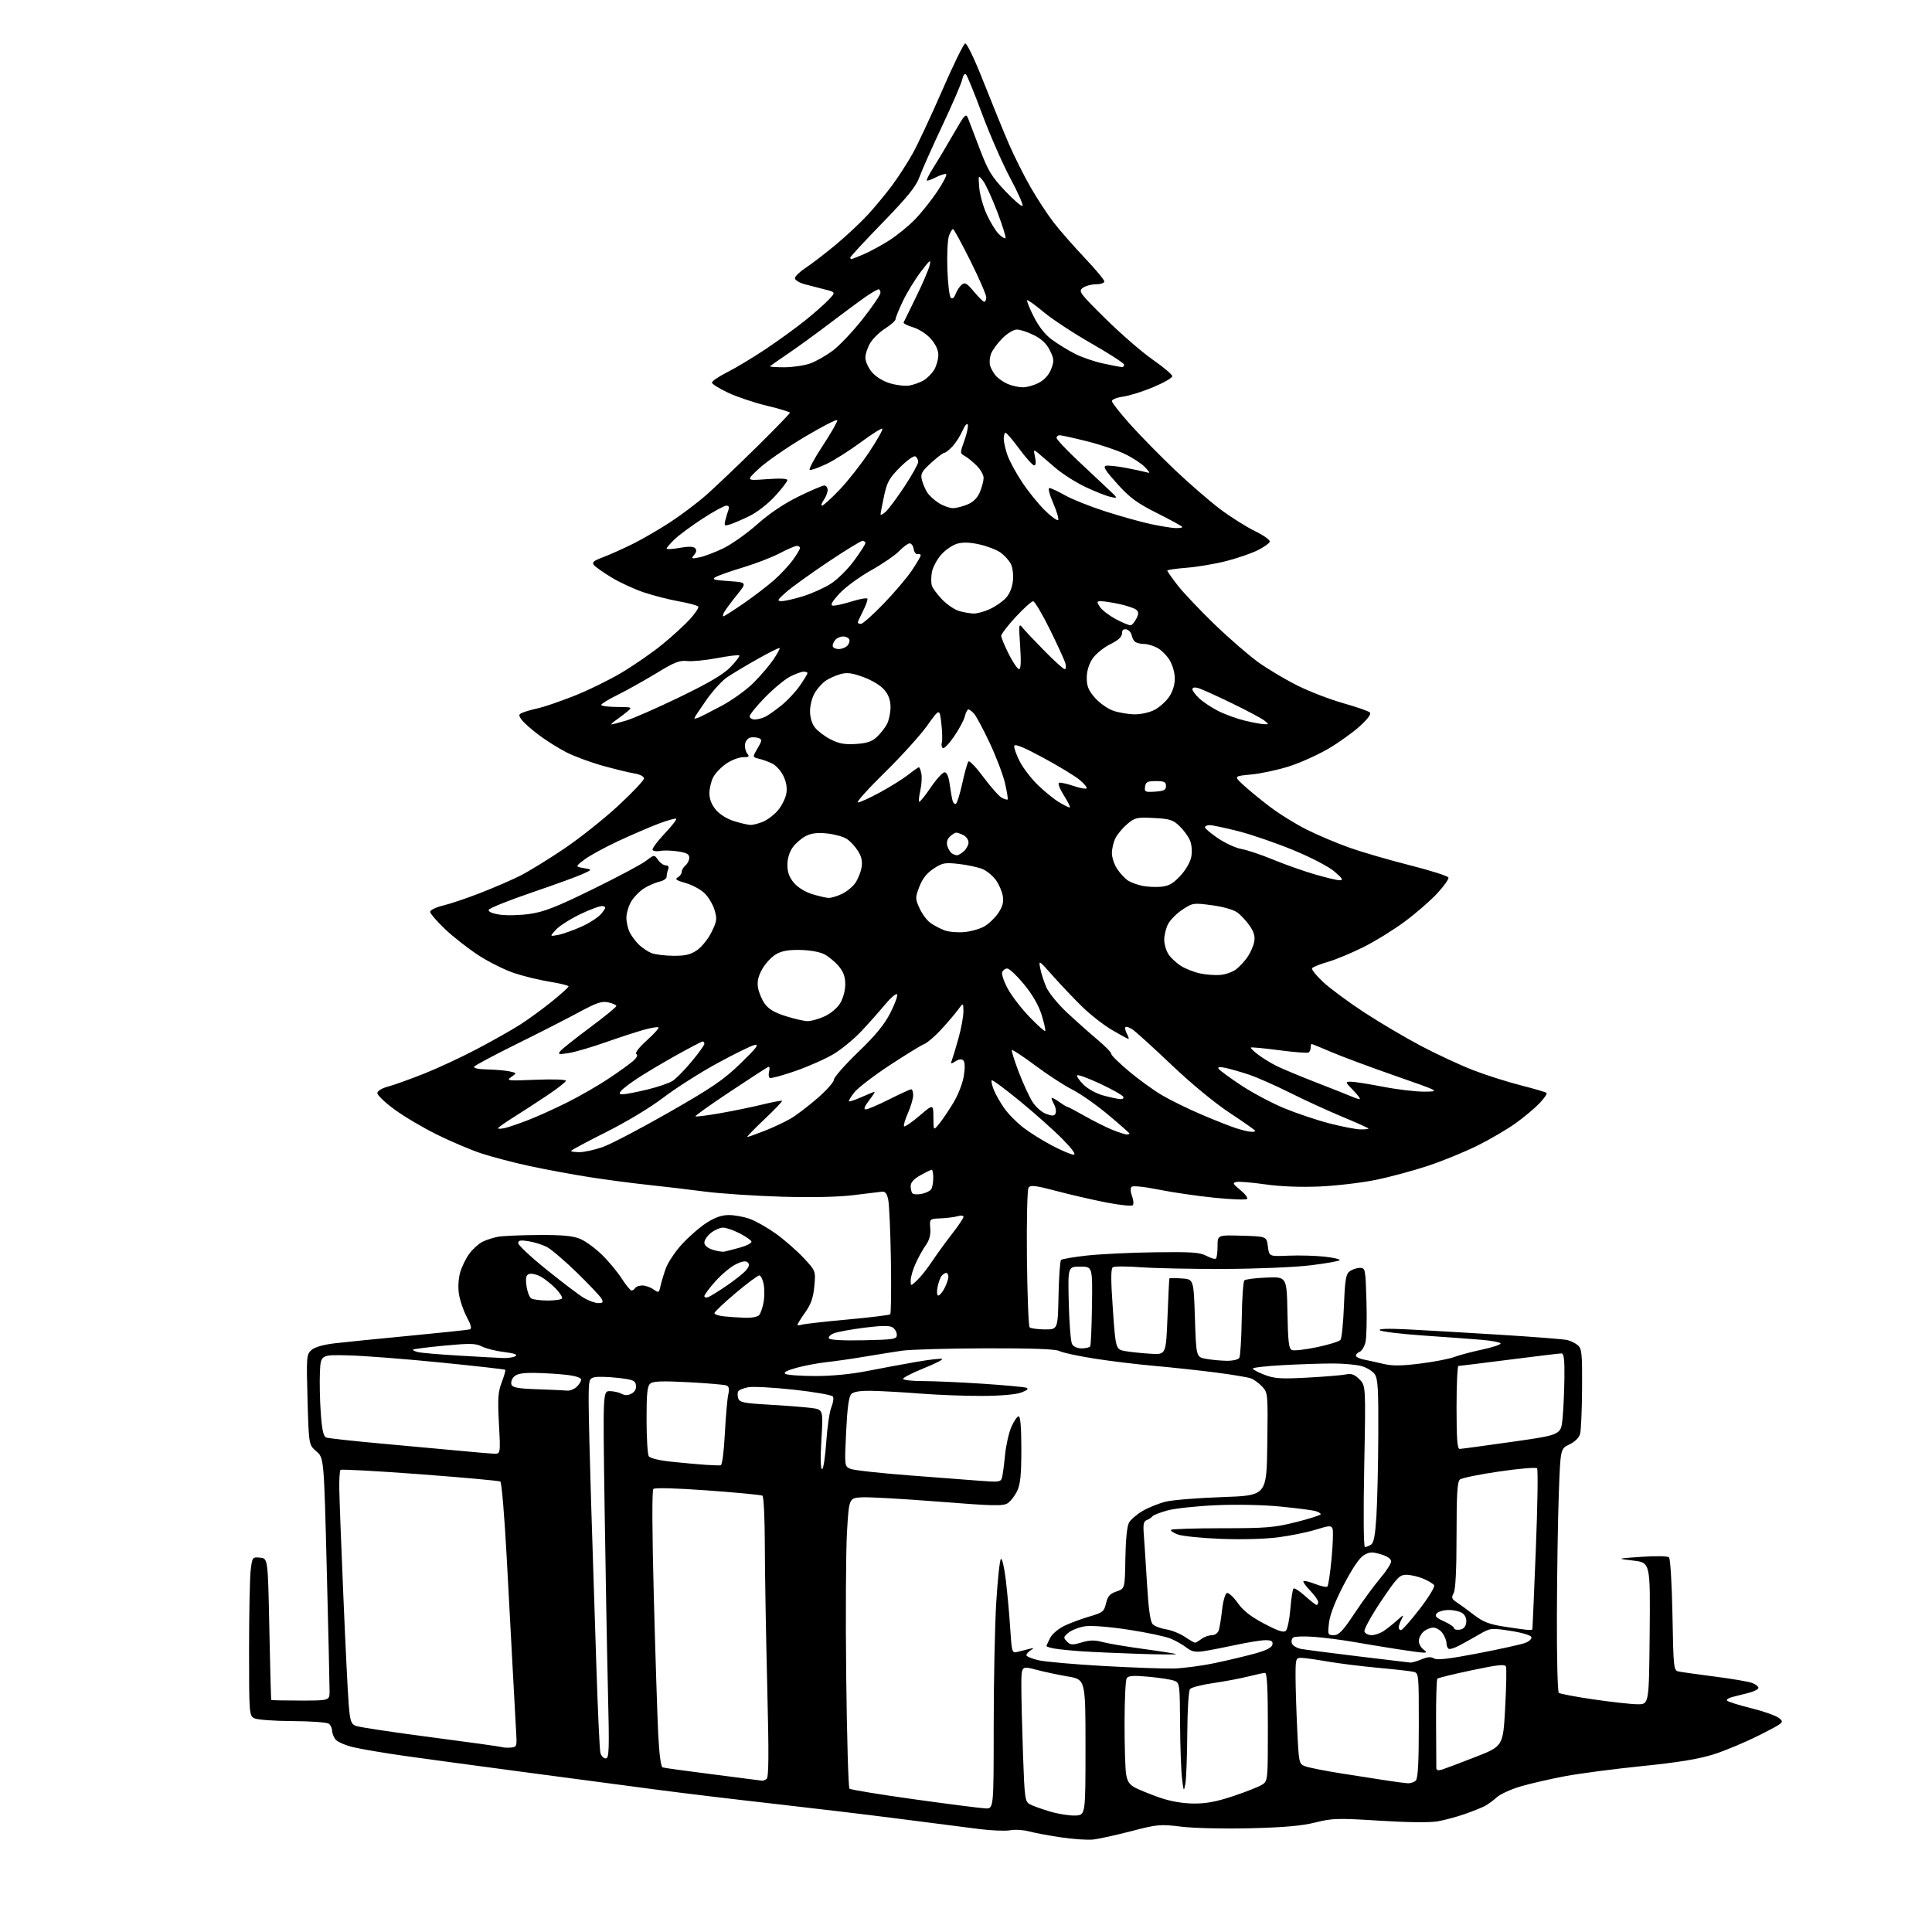 <?xml version="1.0" encoding="UTF-8" standalone="no"?>
<svg 
  version="1.1" 
  xmlns="http://www.w3.org/2000/svg" 
  xmlns:xlink="http://www.w3.org/1999/xlink" 
  xmlns:svg="http://www.w3.org/2000/svg"
  xmlns:rdf="http://www.w3.org/1999/02/22-rdf-syntax-ns#"
  xmlns:cc="http://creativecommons.org/ns#"
  xmlns:dc="http://purl.org/dc/elements/1.1/"
  viewBox="0 0 768 768"
  width="768"
  height="768"
>
<style>svg {background-color: white; }</style>"
<path stroke="none" fill="black" fill-rule="evenodd" d="M434.50,731.25C432.30,731.48 426.57,731.09 421.77,730.38C416.97,729.67 411.22,728.60 409.01,728.00C406.79,727.40 403.43,727.20 401.56,727.56C399.68,727.91 394.17,727.69 389.32,727.08C384.47,726.47 370.15,724.63 357.50,723.00C344.85,721.37 322.35,718.68 307.50,717.01C292.65,715.35 271.95,712.86 261.50,711.48C251.05,710.10 227.32,706.96 208.77,704.49C190.22,702.03 168.62,699.10 160.77,697.99C152.92,696.88 143.82,695.34 140.55,694.57C137.27,693.80 134.01,692.37 133.30,691.39C132.58,690.42 132.00,688.86 132.00,687.93C132.00,687.00 131.44,685.79 130.75,685.23C130.06,684.67 123.62,684.19 116.28,684.16C108.81,684.12 102.17,683.63 101.03,683.01C99.07,681.97 99.00,681.02 99.01,655.71C99.01,641.30 99.30,627.11 99.65,624.20C100.28,618.98 100.34,618.90 103.40,619.20C106.50,619.50 106.50,619.50 107.07,647.50C107.38,662.90 107.72,675.61 107.82,675.75C107.92,675.89 113.17,676.00 119.50,676.00C131.00,676.00 131.00,676.00 131.01,672.25C131.02,670.19 130.52,648.48 129.90,624.00C128.77,579.50 128.77,579.50 125.76,576.93C122.76,574.35 122.76,574.35 122.25,556.43C121.77,539.29 121.84,538.42 123.79,536.67C125.11,535.49 128.45,534.53 133.17,533.97C137.20,533.50 150.62,532.15 163.00,530.97C175.38,529.79 186.06,528.66 186.74,528.45C187.62,528.18 187.28,526.75 185.54,523.49C184.20,520.97 182.80,516.86 182.43,514.35C182.02,511.62 182.23,508.14 182.97,505.65C183.64,503.37 185.30,500.04 186.65,498.25C188.00,496.46 190.32,494.38 191.80,493.63C193.29,492.88 196.09,491.98 198.02,491.63C199.96,491.28 207.22,490.97 214.15,490.93C223.58,490.88 227.72,491.27 230.63,492.48C232.76,493.37 236.66,496.21 239.30,498.80C241.94,501.38 245.47,505.64 247.15,508.25C248.83,510.86 250.59,513.00 251.05,513.00C251.51,513.00 252.16,512.55 252.50,512.00C252.84,511.45 254.12,511.00 255.34,511.00C256.56,511.00 258.54,511.69 259.75,512.54C261.83,514.00 261.97,513.94 262.54,511.29C262.87,509.75 263.82,506.58 264.66,504.23C265.49,501.89 268.39,497.54 271.10,494.58C273.81,491.62 278.20,487.80 280.85,486.10C284.21,483.94 286.90,483.00 289.71,483.00C291.93,483.00 295.66,483.67 297.99,484.50C300.33,485.32 305.00,487.97 308.37,490.37C311.74,492.78 316.70,497.10 319.38,499.97C324.26,505.19 324.26,505.19 323.71,511.26C323.29,515.85 322.41,518.38 320.08,521.69C318.39,524.09 317.00,526.30 317.00,526.60C317.00,526.89 317.79,526.89 318.75,526.58C319.71,526.28 327.88,525.36 336.90,524.53C345.92,523.71 353.56,522.77 353.89,522.45C354.21,522.12 354.33,512.52 354.15,501.10C353.96,489.68 353.49,478.80 353.09,476.92C352.55,474.33 351.90,473.55 350.44,473.73C349.37,473.85 344.25,474.47 339.06,475.11C333.15,475.83 322.48,476.06 310.56,475.70C300.08,475.39 286.32,474.47 280.00,473.65C273.68,472.83 263.55,471.63 257.50,470.99C251.45,470.36 240.94,468.96 234.14,467.90C227.34,466.83 216.62,464.84 210.32,463.48C204.03,462.12 195.42,459.85 191.19,458.45C186.96,457.04 179.00,453.65 173.50,450.92C168.00,448.19 160.46,443.72 156.75,440.98C153.04,438.25 150.00,435.35 150.00,434.54C150.00,433.67 151.70,432.62 154.24,431.94C156.57,431.31 162.98,429.01 168.49,426.83C173.99,424.65 183.53,420.21 189.67,416.97C195.81,413.73 203.46,409.41 206.67,407.36C209.88,405.32 215.54,401.20 219.25,398.21C222.96,395.22 226.00,392.48 226.00,392.11C226.00,391.75 222.73,390.93 218.73,390.29C214.73,389.66 208.35,388.12 204.56,386.87C200.76,385.62 194.28,382.40 190.16,379.71C186.04,377.02 180.04,372.32 176.83,369.26C173.62,366.20 171.00,363.13 171.00,362.45C171.00,361.76 173.32,360.64 176.16,359.96C179.00,359.28 185.70,357.02 191.05,354.93C196.40,352.85 203.53,349.75 206.91,348.05C210.28,346.34 218.09,341.54 224.27,337.36C230.45,333.19 240.11,325.51 245.75,320.29C251.39,315.07 256.00,310.19 256.00,309.45C256.00,308.66 254.44,307.83 252.25,307.48C250.19,307.14 244.56,305.77 239.74,304.44C234.93,303.11 228.40,300.70 225.24,299.10C222.08,297.49 217.08,294.35 214.12,292.12C211.16,289.90 208.10,287.16 207.31,286.04C206.01,284.18 206.09,283.92 208.19,283.12C209.46,282.65 212.07,281.93 214.00,281.52C215.93,281.12 222.02,279.04 227.54,276.90C233.07,274.76 241.73,270.56 246.79,267.57C251.86,264.58 259.27,259.45 263.28,256.18C267.28,252.91 272.24,248.36 274.31,246.08C276.38,243.79 277.85,241.56 277.58,241.13C277.31,240.69 273.83,239.75 269.85,239.04C265.87,238.33 259.53,236.70 255.76,235.42C251.99,234.14 246.28,231.49 243.08,229.55C239.87,227.60 236.74,225.39 236.12,224.64C235.21,223.55 235.92,222.93 239.74,221.49C242.36,220.51 247.65,218.14 251.50,216.23C255.35,214.32 262.10,210.41 266.50,207.53C270.90,204.66 277.43,199.71 281.00,196.55C284.57,193.38 293.46,184.91 300.75,177.73C308.04,170.55 314.00,164.40 314.00,164.07C314.00,163.74 309.93,162.50 304.97,161.32C300.00,160.13 293.02,157.80 289.47,156.13C285.91,154.47 283.00,152.64 283.00,152.07C283.00,151.50 285.81,149.61 289.24,147.88C292.67,146.15 299.53,142.01 304.49,138.69C309.45,135.37 316.43,130.30 320.00,127.44C323.57,124.58 327.79,120.86 329.37,119.19C332.24,116.14 332.24,116.14 327.87,115.06C325.47,114.46 321.81,113.51 319.75,112.95C317.69,112.38 316.00,111.32 316.00,110.59C316.00,109.86 317.91,108.01 320.25,106.48C322.59,104.95 327.95,100.83 332.16,97.34C336.37,93.84 342.19,88.40 345.08,85.24C347.98,82.08 352.31,76.83 354.72,73.57C357.13,70.31 360.75,64.69 362.77,61.09C364.78,57.48 370.05,46.24 374.47,36.10C378.88,25.95 383.02,17.49 383.65,17.28C384.33,17.05 387.34,23.35 391.04,32.70C394.47,41.39 399.00,52.48 401.10,57.34C403.21,62.20 407.04,69.85 409.62,74.34C412.20,78.83 416.28,85.08 418.69,88.22C421.10,91.37 426.66,97.73 431.04,102.36C435.42,106.99 439.00,111.27 439.00,111.88C439.00,112.50 437.51,113.00 435.69,113.00C433.87,113.00 431.51,113.64 430.44,114.43C428.60,115.78 429.09,116.44 439.50,126.73C445.55,132.71 453.99,140.02 458.25,142.98C462.51,145.94 466.00,148.90 466.00,149.54C466.00,150.19 462.61,152.15 458.47,153.89C454.32,155.62 448.92,157.32 446.47,157.66C444.01,158.00 442.00,158.79 442.00,159.42C442.00,160.06 445.26,164.22 449.25,168.67C453.24,173.12 461.16,181.20 466.86,186.63C472.57,192.06 480.67,199.09 484.86,202.26C489.06,205.43 495.34,209.40 498.81,211.09C502.28,212.78 504.96,214.68 504.76,215.33C504.57,215.97 502.41,217.50 499.96,218.73C497.50,219.96 491.90,221.89 487.50,223.02C483.10,224.15 476.01,225.35 471.75,225.69C467.49,226.02 464.00,226.53 464.00,226.81C464.00,227.09 465.84,229.70 468.08,232.61C470.33,235.52 476.97,242.53 482.84,248.20C488.71,253.86 496.61,260.71 500.40,263.40C504.19,266.10 511.16,270.23 515.89,272.58C520.63,274.94 528.77,278.07 534.00,279.54C539.23,281.02 543.95,282.66 544.50,283.19C545.16,283.83 543.81,285.70 540.55,288.67C537.83,291.15 532.21,295.18 528.05,297.62C523.90,300.05 516.90,303.21 512.50,304.62C508.10,306.03 501.35,307.49 497.50,307.86C490.50,308.53 490.50,308.53 494.00,311.82C495.93,313.63 500.65,317.53 504.50,320.47C508.35,323.42 515.10,327.62 519.50,329.81C523.90,332.01 531.55,335.24 536.50,336.99C541.45,338.74 552.23,341.88 560.46,343.96C568.68,346.04 575.58,348.23 575.78,348.84C575.98,349.44 573.97,352.27 571.32,355.13C568.67,357.98 562.91,363.00 558.52,366.26C554.14,369.53 546.71,374.13 542.02,376.47C537.34,378.82 530.94,381.48 527.80,382.38C524.67,383.29 521.86,384.42 521.57,384.89C521.27,385.37 523.25,387.83 525.95,390.36C528.66,392.89 535.96,398.29 542.19,402.37C548.41,406.45 558.67,412.51 565.00,415.84C571.33,419.17 580.64,423.49 585.69,425.44C590.75,427.39 599.24,430.09 604.56,431.44C609.87,432.79 614.48,434.15 614.79,434.46C615.11,434.77 613.82,436.64 611.93,438.61C610.04,440.58 605.80,444.13 602.50,446.50C599.20,448.87 592.45,452.83 587.50,455.30C582.55,457.78 573.71,461.41 567.86,463.36C562.00,465.32 552.55,467.87 546.86,469.03C541.16,470.19 531.10,471.37 524.50,471.65C516.97,471.97 508.96,471.66 503.00,470.81C497.77,470.06 492.62,469.63 491.55,469.84C489.84,470.18 490.03,470.58 493.04,473.04C494.94,474.58 496.15,476.19 495.73,476.60C495.32,477.02 489.47,476.80 482.74,476.12C476.01,475.44 466.04,473.99 460.60,472.89C454.84,471.73 450.33,471.27 449.81,471.79C449.30,472.30 449.38,473.86 450.00,475.50C450.59,477.05 450.72,478.68 450.29,479.11C449.85,479.54 445.18,479.05 439.90,478.03C434.62,477.01 425.68,474.95 420.04,473.46C411.52,471.21 409.62,470.99 408.86,472.13C408.35,472.89 408.07,485.28 408.22,500.17C408.38,514.84 408.86,527.19 409.29,527.63C409.73,528.06 412.43,528.44 415.29,528.46C420.50,528.50 420.50,528.50 420.78,515.02C420.93,507.61 421.38,501.23 421.78,500.85C422.18,500.47 426.77,499.68 432.00,499.10C437.23,498.52 449.38,497.93 459.00,497.80C473.80,497.60 476.98,497.82 479.62,499.24C481.34,500.16 483.03,500.64 483.37,500.29C483.72,499.95 484.00,497.70 484.00,495.30C484.00,490.93 484.00,490.93 493.75,491.21C503.50,491.50 503.50,491.50 504.00,495.49C504.50,499.48 504.50,499.48 512.19,499.15C516.42,498.97 522.83,499.14 526.43,499.53C530.03,499.91 532.78,500.55 532.54,500.93C532.30,501.32 527.02,502.25 520.80,503.00C514.55,503.75 499.23,504.39 486.50,504.43C473.85,504.47 459.00,504.16 453.50,503.75C448.00,503.34 442.99,503.34 442.38,503.75C441.55,504.30 441.55,508.66 442.38,520.47C443.50,536.45 443.50,536.45 447.50,537.12C449.70,537.49 454.20,537.95 457.50,538.14C463.50,538.50 463.50,538.50 464.10,523.50C464.42,515.25 464.76,508.36 464.85,508.20C464.93,508.03 467.14,508.03 469.75,508.20C474.50,508.50 474.50,508.50 475.00,523.98C475.50,539.47 475.50,539.47 479.50,540.18C481.70,540.57 485.39,540.91 487.69,540.94C490.00,540.97 492.22,540.45 492.64,539.78C493.05,539.10 493.49,532.08 493.61,524.17C493.72,516.26 494.20,509.42 494.66,508.97C495.12,508.53 499.10,508.02 503.50,507.85C511.50,507.53 511.50,507.53 511.78,521.81C512.01,533.63 512.32,536.19 513.61,536.68C514.47,537.01 518.94,536.48 523.56,535.52C528.18,534.55 532.36,533.25 532.86,532.63C533.35,532.01 533.97,525.91 534.24,519.09C534.65,508.57 535.01,506.47 536.55,505.34C537.56,504.60 539.38,504.00 540.59,504.00C542.74,504.00 542.81,504.37 543.19,517.25C543.41,524.54 543.22,531.92 542.77,533.65C542.33,535.38 541.29,537.06 540.48,537.37C539.67,537.68 539.00,538.37 539.00,538.89C539.00,539.41 540.46,540.13 542.25,540.47C544.04,540.82 547.56,541.60 550.08,542.20C553.48,543.01 557.21,542.97 564.56,542.04C570.01,541.36 576.05,540.19 577.98,539.46C579.92,538.72 584.99,537.37 589.25,536.46C593.51,535.55 596.77,534.44 596.50,534.00C596.23,533.56 592.97,532.94 589.25,532.62C585.54,532.30 575.08,531.53 566.00,530.91C556.92,530.28 549.05,529.33 548.50,528.80C547.85,528.17 551.92,528.06 560.00,528.47C566.88,528.82 583.30,529.78 596.49,530.60C609.69,531.42 621.62,532.35 622.99,532.68C624.37,533.00 626.29,533.95 627.25,534.79C628.79,536.12 628.99,538.22 628.90,551.90C628.85,560.48 628.49,568.62 628.11,570.00C627.69,571.52 626.02,573.16 623.86,574.19C620.30,575.88 620.30,575.88 619.65,593.69C619.29,603.48 618.95,625.15 618.89,641.84C618.83,658.53 619.17,672.51 619.64,672.92C620.11,673.32 626.35,674.51 633.50,675.55C640.65,676.59 648.52,677.46 651.00,677.47C655.50,677.50 655.50,677.50 655.77,649.33C656.03,621.16 656.03,621.16 649.27,620.36C642.50,619.56 642.50,619.56 652.50,618.86C658.35,618.46 662.90,618.55 663.46,619.09C663.99,619.61 664.61,629.85 664.83,642.02C665.23,663.50 665.29,664.03 667.37,664.46C668.54,664.70 675.02,665.61 681.76,666.48C688.50,667.34 695.14,668.48 696.51,669.00C697.88,669.52 699.00,670.39 699.00,670.94C699.00,671.48 697.31,672.37 695.25,672.91C693.19,673.45 690.27,674.19 688.76,674.55C687.25,674.92 686.23,675.56 686.49,675.99C686.76,676.42 691.05,677.78 696.03,679.01C701.01,680.24 706.04,682.02 707.21,682.97C709.31,684.67 709.20,684.77 699.42,689.73C693.96,692.50 685.76,695.94 681.19,697.38C675.25,699.26 667.16,700.59 652.74,702.05C641.65,703.18 627.84,704.99 622.04,706.08C616.24,707.17 608.35,708.99 604.50,710.12C600.65,711.25 596.38,713.20 595.00,714.46C593.62,715.72 591.44,717.30 590.15,717.97C588.86,718.63 585.26,720.07 582.15,721.15C579.04,722.24 574.25,723.53 571.50,724.01C568.45,724.55 559.45,724.45 548.37,723.75C531.77,722.71 529.62,722.77 522.87,724.46C517.54,725.80 510.38,726.43 497.00,726.76C486.59,727.02 474.62,726.74 469.62,726.13C461.20,725.10 460.17,725.19 449.62,727.93C443.51,729.52 436.70,731.01 434.50,731.25zM427.50,721.70C431.50,721.50 431.50,721.50 431.50,694.57C431.50,667.63 431.50,667.63 424.50,666.43C420.65,665.77 414.91,664.55 411.75,663.71C406.00,662.19 406.00,662.19 406.00,670.34C406.00,674.83 406.30,686.96 406.66,697.30C407.28,714.99 407.44,716.17 409.41,717.24C410.56,717.87 414.20,719.17 417.50,720.14C420.80,721.11 425.30,721.81 427.50,721.70zM391.75,718.87C395.00,719.00 395.00,719.00 395.01,686.25C395.01,668.24 395.47,646.09 396.02,637.04C396.57,627.99 397.40,620.20 397.87,619.73C398.34,619.26 399.23,623.05 399.84,628.19C400.45,633.31 401.24,641.93 401.58,647.35C402.18,656.78 402.29,657.17 404.35,656.68C405.53,656.39 407.62,655.87 409.00,655.51C411.11,654.96 411.23,655.04 409.75,655.98C408.79,656.60 408.00,657.49 408.00,657.97C408.00,658.45 410.14,659.34 412.75,659.96C415.36,660.57 426.95,661.60 438.50,662.25C450.05,662.90 462.65,663.35 466.50,663.26C470.35,663.16 477.77,662.18 483.00,661.08C488.23,659.97 495.42,658.26 498.99,657.27C503.44,656.04 505.58,654.93 505.81,653.74C506.07,652.39 505.45,652.00 503.06,652.00C501.37,652.00 496.05,652.85 491.24,653.89C486.43,654.93 480.64,656.05 478.37,656.38C475.13,656.85 473.70,656.55 471.68,654.97C470.27,653.86 467.43,652.24 465.37,651.38C463.31,650.52 455.76,648.92 448.60,647.83C440.90,646.65 433.84,646.10 431.33,646.47C429.00,646.82 426.05,647.96 424.79,648.99C422.68,650.72 422.63,651.00 424.12,652.52C425.53,653.95 426.27,654.00 429.95,652.90C433.17,651.93 435.16,651.90 438.35,652.75C440.64,653.36 447.92,654.59 454.51,655.48C461.11,656.37 466.95,657.29 467.50,657.52C468.05,657.76 461.52,657.72 453.00,657.44C444.48,657.16 434.12,656.70 430.00,656.42C425.88,656.14 421.04,655.66 419.25,655.34C417.46,655.03 416.00,654.58 416.00,654.34C416.00,654.10 416.66,652.63 417.46,651.08C418.29,649.48 420.80,647.37 423.27,646.21C425.67,645.08 430.15,643.43 433.23,642.54C438.36,641.05 438.89,640.61 439.67,637.33C440.34,634.50 441.21,633.52 443.84,632.63C447.16,631.50 447.16,631.50 447.35,619.50C447.47,612.10 448.02,606.65 448.79,605.28C449.47,604.06 451.94,601.95 454.27,600.59C456.60,599.23 460.75,597.57 463.50,596.91C466.25,596.25 476.38,595.44 486.00,595.11C503.50,594.50 503.50,594.50 503.77,574.09C504.04,554.06 504.00,553.63 501.77,551.23C500.52,549.89 498.53,548.41 497.35,547.96C496.17,547.50 489.87,546.44 483.35,545.60C476.83,544.76 465.88,543.58 459.00,542.97C452.12,542.37 441.26,541.05 434.86,540.04C428.46,539.02 422.26,537.68 421.09,537.05C419.63,536.27 410.35,535.93 391.73,535.98C376.75,536.02 361.80,536.45 358.50,536.93C355.20,537.42 348.45,538.50 343.50,539.33C338.55,540.16 331.80,541.13 328.50,541.48C325.20,541.84 319.88,542.84 316.68,543.71C312.80,544.77 311.30,545.58 312.18,546.13C312.91,546.59 318.23,546.98 324.00,546.99C330.52,547.01 338.29,546.27 344.50,545.04C350.00,543.96 358.89,542.30 364.26,541.37C369.63,540.44 374.25,539.92 374.55,540.21C374.84,540.51 371.46,542.20 367.04,543.98C362.62,545.77 359.00,547.62 359.00,548.11C359.00,548.60 362.53,549.00 366.84,549.00C371.16,549.00 381.85,549.47 390.59,550.05C399.34,550.63 407.18,551.35 408.00,551.66C409.02,552.04 408.37,552.65 406.00,553.54C403.87,554.34 397.82,554.87 390.50,554.90C383.90,554.93 372.93,554.52 366.12,553.99C359.31,553.46 350.61,552.96 346.78,552.89C341.97,552.79 339.39,553.18 338.42,554.15C337.41,555.16 336.82,559.52 336.35,569.23C335.69,582.90 335.69,582.90 338.10,583.90C339.42,584.45 349.95,585.61 361.50,586.49C373.05,587.36 385.94,588.35 390.14,588.68C397.06,589.22 397.83,589.10 398.31,587.39C398.60,586.35 399.14,582.35 399.51,578.50C399.87,574.65 401.01,569.59 402.03,567.25C403.05,564.91 404.36,563.00 404.94,563.00C405.63,563.00 406.00,567.57 406.00,576.10C406.00,586.20 405.62,589.99 404.35,592.67C403.44,594.59 401.75,596.78 400.58,597.54C398.75,598.74 394.89,598.65 373.01,596.92C359.01,595.82 345.30,595.04 342.53,595.21C337.50,595.50 337.50,595.50 336.69,609.00C336.25,616.42 336.11,642.25 336.38,666.38C336.65,690.52 337.24,710.61 337.68,711.02C338.13,711.44 349.75,713.34 363.50,715.26C377.25,717.17 389.96,718.80 391.75,718.87zM474.35,716.93C479.48,716.98 483.51,716.23 490.35,713.94C495.38,712.26 500.51,710.23 501.75,709.42C503.97,707.97 504.00,707.65 504.00,686.48C504.00,671.46 503.67,665.00 502.89,665.00C502.29,665.00 499.25,665.65 496.14,666.44C493.04,667.22 486.80,668.40 482.28,669.05C477.76,669.69 473.61,670.76 473.06,671.43C472.49,672.11 472.01,679.73 471.96,689.07C471.90,698.11 471.56,707.08 471.21,709.00C470.58,712.36 470.53,712.28 469.88,707.00C469.50,703.98 469.15,694.18 469.10,685.23C469.00,669.31 468.95,668.93 466.75,668.11C465.51,667.64 460.95,666.93 456.62,666.53C450.48,665.97 448.55,666.10 447.88,667.15C447.41,667.89 447.03,675.92 447.03,685.00C447.02,694.08 447.30,703.21 447.65,705.30C448.13,708.21 449.00,709.46 451.36,710.69C453.06,711.56 457.38,713.31 460.97,714.57C465.16,716.03 469.96,716.88 474.35,716.93zM559.55,708.87C560.68,708.94 562.14,708.46 562.80,707.80C563.66,706.94 564.00,700.65 564.00,685.82C564.00,665.08 564.00,665.04 561.75,664.54C560.51,664.27 554.10,663.55 547.50,662.95C540.90,662.34 531.90,661.21 527.50,660.44C523.10,659.67 518.49,659.03 517.25,659.02C515.12,659.00 515.00,659.39 515.00,666.34C515.00,670.38 515.30,679.87 515.66,687.43C516.31,700.98 516.35,701.18 518.87,702.14C520.27,702.67 526.84,703.96 533.46,705.01C540.08,706.05 548.20,707.32 551.50,707.82C554.80,708.33 558.42,708.80 559.55,708.87zM303.00,707.86C303.27,707.92 304.04,707.63 304.69,707.21C305.61,706.63 305.68,697.98 304.98,669.98C304.48,649.91 304.05,624.86 304.03,614.31C304.02,603.75 303.59,594.87 303.09,594.56C302.59,594.25 292.83,593.31 281.41,592.48C268.74,591.56 260.27,591.33 259.71,591.89C259.15,592.45 259.22,609.14 259.90,634.66C260.51,657.67 261.30,682.28 261.65,689.34C262.05,697.25 262.71,702.32 263.40,702.57C264.00,702.78 273.05,704.04 283.50,705.35C293.95,706.67 302.73,707.80 303.00,707.86zM573.25,703.43C574.49,703.04 580.45,700.79 586.50,698.43C597.50,694.13 597.50,694.13 598.32,678.98C598.78,670.64 598.92,663.23 598.64,662.50C598.24,661.45 595.46,661.75 585.04,663.96C577.83,665.48 571.68,666.98 571.37,667.30C571.05,667.62 570.82,675.44 570.86,684.69C570.89,693.93 570.94,702.09 570.96,702.82C570.99,703.72 571.70,703.91 573.25,703.43zM240.77,699.00C242.15,699.00 242.25,696.00 241.66,671.75C241.29,656.76 240.70,623.91 240.33,598.75C239.67,553.00 239.67,553.00 242.40,553.00C243.90,553.00 246.00,553.47 247.07,554.04C248.42,554.76 249.62,554.74 251.06,553.97C252.38,553.26 253.01,552.08 252.81,550.68C252.54,548.77 251.64,548.40 245.50,547.72C241.65,547.28 237.49,547.18 236.25,547.49C234.12,548.01 234.00,548.53 234.00,557.27C234.00,562.35 234.45,580.67 235.00,598.00C235.55,615.33 236.47,644.12 237.05,662.00C237.63,679.88 238.35,695.51 238.66,696.75C238.96,697.99 239.92,699.00 240.77,699.00zM203.00,694.69C205.31,694.51 205.48,694.16 205.25,690.00C205.11,687.52 204.55,677.17 204.00,667.00C203.45,656.83 202.29,635.23 201.42,619.01C200.55,602.79 199.41,589.25 198.89,588.93C198.38,588.62 184.01,587.31 166.96,586.03C149.91,584.75 135.69,583.98 135.35,584.31C135.02,584.65 134.80,588.20 134.88,592.21C134.95,596.22 135.67,615.25 136.49,634.50C137.30,653.75 138.25,673.02 138.60,677.32C139.13,684.05 139.52,685.27 141.36,686.04C142.54,686.54 155.88,688.56 171.00,690.53C186.12,692.50 198.95,694.29 199.50,694.50C200.05,694.71 201.62,694.80 203.00,694.69zM560.64,660.90C561.26,660.95 563.26,660.37 565.08,659.61C567.43,658.62 568.86,658.52 570.03,659.25C571.23,660.00 576.05,659.45 587.59,657.22C596.34,655.54 604.77,653.67 606.33,653.07C607.89,652.48 608.98,651.43 608.75,650.74C608.52,650.04 604.89,648.97 600.45,648.29C592.71,647.10 592.47,647.13 588.03,649.69C585.54,651.13 581.97,653.12 580.10,654.12C578.23,655.12 576.32,655.70 575.85,655.41C575.38,655.12 575.00,654.11 575.00,653.16C575.00,652.22 574.30,650.44 573.44,649.22C572.59,648.00 570.94,647.00 569.77,647.00C568.61,647.00 566.83,647.74 565.83,648.65C564.82,649.57 564.00,651.20 564.00,652.29C564.00,653.39 564.79,654.88 565.75,655.61C567.16,656.68 567.21,656.94 566.00,656.96C565.17,656.97 560.45,656.35 555.50,655.57C550.55,654.80 542.67,653.50 538.00,652.68C533.33,651.87 526.32,650.97 522.44,650.68C518.56,650.39 514.83,650.49 514.16,650.90C513.48,651.32 513.22,652.40 513.56,653.30C513.91,654.21 515.61,655.20 517.35,655.50C519.08,655.81 529.27,657.13 540.00,658.43C550.73,659.73 560.01,660.84 560.64,660.90zM475.04,653.00C475.36,653.00 476.49,652.34 477.56,651.53C478.63,650.72 480.48,650.05 481.68,650.03C482.96,650.01 484.13,649.18 484.49,648.03C484.83,646.95 485.43,643.27 485.81,639.86C486.19,636.43 487.04,633.48 487.72,633.26C488.39,633.04 490.31,634.80 492.00,637.18C494.19,640.27 497.18,642.62 502.54,645.44C508.17,648.40 510.31,649.09 511.17,648.23C511.80,647.60 512.60,643.71 512.93,639.60C513.27,635.49 513.83,631.84 514.18,631.48C514.53,631.13 516.60,632.45 518.78,634.42C520.96,636.39 523.03,638.00 523.37,638.00C523.72,638.00 524.00,637.46 524.00,636.80C524.00,636.14 522.57,634.12 520.82,632.31C519.07,630.51 517.86,628.80 518.14,628.53C518.42,628.25 520.53,628.76 522.83,629.67C525.14,630.57 527.31,631.02 527.67,630.66C528.03,630.30 528.77,625.33 529.31,619.61C529.85,613.89 530.03,608.53 529.71,607.69C529.20,606.35 528.41,606.39 523.12,608.04C519.81,609.07 513.15,610.44 508.30,611.08C503.09,611.78 493.79,612.04 485.50,611.73C477.80,611.43 470.01,610.65 468.20,609.98C466.38,609.31 465.18,608.48 465.53,608.13C465.88,607.79 475.02,607.50 485.84,607.50C503.37,607.50 506.55,607.24 515.25,605.05C520.61,603.71 525.00,602.30 525.00,601.92C525.00,601.54 523.99,600.96 522.75,600.63C521.51,600.29 515.33,599.51 509.00,598.88C502.33,598.21 491.62,597.98 483.50,598.34C475.80,598.67 467.06,599.61 464.09,600.42C461.11,601.24 458.41,602.30 458.09,602.77C457.76,603.25 456.77,603.91 455.89,604.24C454.63,604.70 454.36,605.89 454.66,609.67C454.87,612.32 455.45,621.20 455.94,629.38C456.57,639.82 457.26,644.68 458.24,645.67C459.01,646.44 461.41,647.35 463.57,647.69C465.73,648.03 469.07,649.37 470.98,650.66C472.90,651.95 474.72,653.00 475.04,653.00zM530.21,650.00C532.23,650.00 533.79,648.35 538.51,641.25C541.70,636.44 546.27,630.20 548.66,627.39C551.05,624.58 553.00,621.56 553.00,620.68C553.00,619.67 551.49,618.63 548.92,617.86C545.48,616.83 544.42,616.88 542.17,618.19C540.47,619.18 537.58,623.42 534.20,629.90C530.78,636.46 528.69,641.82 528.31,645.03C527.74,649.82 527.81,650.00 530.21,650.00zM545.25,650.00C546.52,650.00 548.67,649.26 550.03,648.35C551.39,647.44 553.80,645.52 555.38,644.10C557.98,641.75 558.15,641.71 557.13,643.68C556.51,644.89 556.00,646.35 556.00,646.93C556.00,647.52 556.42,648.00 556.93,648.00C557.44,648.00 560.76,644.23 564.32,639.63C567.87,635.02 570.47,630.77 570.10,630.17C569.73,629.57 567.77,628.39 565.75,627.54C563.72,626.69 560.71,626.00 559.05,626.00C556.35,626.00 555.34,627.06 548.95,636.58C545.02,642.43 542.09,647.80 542.39,648.58C542.69,649.36 543.98,650.00 545.25,650.00zM580.25,647.82C581.76,647.61 582.61,646.69 582.84,645.06C583.06,643.55 582.50,642.11 581.40,641.31C580.42,640.59 577.96,640.00 575.93,640.00C573.90,640.00 571.74,640.61 571.13,641.35C570.24,642.42 570.84,643.08 574.00,644.50C576.20,645.49 578.00,646.72 578.00,647.22C578.00,647.73 579.01,648.00 580.25,647.82zM607.25,647.89C608.21,647.95 609.06,647.89 609.13,647.75C609.20,647.61 609.82,633.33 610.51,616.00C611.21,598.67 611.43,584.13 611.01,583.67C610.59,583.22 603.82,583.79 595.96,584.94C588.10,586.08 581.07,587.52 580.34,588.13C579.30,589.00 579.00,593.92 579.00,610.19C579.00,623.97 578.61,631.86 577.86,633.27C576.88,635.09 577.06,635.63 579.08,636.95C580.38,637.80 583.49,640.06 585.97,641.98C589.59,644.75 592.01,645.69 598.00,646.62C602.12,647.26 606.29,647.84 607.25,647.89zM542.59,614.98C543.09,614.98 544.17,614.54 545.00,614.02C546.10,613.33 546.67,610.31 547.14,602.79C547.50,597.13 547.84,582.59 547.89,570.47C547.98,552.20 547.74,548.07 546.47,546.26C545.63,545.06 543.27,543.61 541.22,543.04C539.17,542.48 534.08,542.01 529.91,542.01C525.73,542.00 516.84,542.29 510.16,542.65C503.47,543.01 498.00,543.63 498.00,544.02C498.00,544.41 500.10,545.53 502.66,546.51C506.62,548.02 509.16,548.19 519.60,547.63C526.35,547.27 533.22,546.71 534.87,546.38C537.23,545.90 538.41,546.32 540.39,548.30C542.92,550.83 542.92,550.83 542.30,582.92C541.93,601.99 542.05,614.99 542.59,614.98zM326.78,584.00C327.30,584.00 328.05,579.17 328.45,573.27C328.84,567.37 329.75,561.13 330.47,559.41C331.20,557.68 331.48,555.77 331.10,555.16C330.72,554.54 323.75,553.32 315.61,552.43C307.47,551.54 299.30,551.10 297.44,551.45C295.59,551.79 293.80,552.51 293.47,553.05C293.14,553.58 293.13,554.85 293.46,555.86C293.97,557.47 295.59,557.80 305.77,558.38C312.22,558.75 319.69,559.33 322.37,559.67C327.24,560.29 327.24,560.29 326.53,572.14C326.09,579.47 326.19,584.00 326.78,584.00zM286.50,582.48C287.07,582.40 287.78,576.94 288.14,569.92C288.49,563.09 289.10,556.10 289.49,554.39C290.00,552.12 289.81,551.14 288.74,550.73C287.95,550.43 281.16,549.85 273.66,549.45C263.30,548.91 259.66,549.03 258.51,549.99C257.30,550.99 257.00,553.86 257.02,564.37C257.02,571.59 257.42,578.11 257.89,578.85C258.41,579.68 262.00,580.55 267.12,581.08C271.73,581.56 277.75,582.11 280.50,582.29C283.25,582.47 285.95,582.56 286.50,582.48zM196.24,577.87C198.98,578.00 198.98,578.00 198.34,566.04C197.80,555.97 197.97,553.35 199.45,549.48C200.42,546.95 201.05,544.71 200.84,544.51C200.64,544.31 189.01,543.00 174.99,541.60C160.97,540.20 144.55,538.93 138.50,538.78C127.50,538.50 127.50,538.50 127.17,545.50C127.00,549.35 127.15,556.63 127.51,561.68C128.01,568.52 128.56,571.00 129.70,571.44C130.53,571.76 141.18,572.92 153.36,574.01C165.54,575.11 179.55,576.40 184.50,576.87C189.45,577.34 194.73,577.79 196.24,577.87zM580.25,575.97C580.94,575.95 590.27,574.69 601.00,573.16C620.50,570.39 620.50,570.39 621.13,563.95C621.48,560.40 621.82,553.11 621.88,547.75C621.97,540.45 621.68,538.00 620.72,538.00C620.02,538.00 610.68,539.12 599.97,540.49C589.26,541.86 580.16,542.98 579.75,542.99C579.34,543.00 579.00,550.42 579.00,559.50C579.00,572.05 579.30,575.99 580.25,575.97zM225.42,552.79C226.48,552.91 228.17,552.26 229.17,551.35C230.18,550.43 231.00,549.13 231.00,548.44C231.00,547.67 228.81,546.94 225.23,546.53C222.06,546.16 216.42,545.81 212.69,545.75C207.72,545.68 205.50,546.08 204.32,547.25C203.44,548.13 202.99,549.54 203.32,550.39C203.78,551.60 206.02,552.00 213.70,552.25C219.09,552.43 224.36,552.68 225.42,552.79zM200.00,539.84C201.93,539.91 204.13,539.57 204.91,539.08C205.88,538.46 204.46,537.96 200.41,537.46C197.16,537.07 193.19,536.08 191.58,535.26C189.09,533.99 186.89,533.94 176.63,534.91C170.02,535.54 164.42,536.25 164.19,536.48C163.95,536.71 164.83,537.16 166.13,537.48C167.43,537.80 174.80,538.43 182.50,538.88C190.20,539.34 198.07,539.77 200.00,539.84zM429.98,536.00C431.57,536.00 433.10,535.64 433.37,535.20C433.64,534.77 433.96,527.45 434.08,518.95C434.29,503.50 434.29,503.50 429.40,503.50C424.50,503.50 424.50,503.50 424.85,518.00C425.05,525.98 425.63,533.29 426.14,534.25C426.70,535.30 428.23,536.00 429.98,536.00zM343.33,532.78C355.48,532.52 356.50,532.35 356.50,530.61C356.50,529.57 355.74,528.24 354.81,527.65C353.60,526.89 350.40,526.92 343.66,527.77C338.47,528.43 333.01,529.42 331.55,529.98C330.08,530.54 329.17,531.46 329.52,532.03C329.92,532.67 335.06,532.95 343.33,532.78zM296.13,523.83C298.81,523.93 301.19,523.47 301.79,522.75C302.36,522.06 303.14,519.81 303.52,517.75C303.91,515.69 303.93,512.42 303.57,510.50C303.20,508.57 302.42,507.00 301.83,507.00C301.23,507.00 296.98,510.17 292.37,514.05C287.77,517.93 284.00,521.50 284.00,521.99C284.00,522.48 285.69,523.06 287.75,523.27C289.81,523.49 293.58,523.74 296.13,523.83zM237.79,518.00C239.66,518.00 239.90,517.68 239.12,516.25C238.60,515.29 234.20,510.63 229.34,505.89C224.48,501.16 219.08,496.56 217.35,495.67C215.63,494.78 212.36,493.76 210.10,493.40C206.90,492.89 206.00,493.06 206.00,494.18C206.00,494.97 211.06,499.70 217.25,504.69C223.44,509.68 230.07,514.72 232.00,515.88C233.93,517.04 236.53,517.99 237.79,518.00zM217.69,516.98C220.55,516.99 223.12,516.62 223.41,516.15C223.69,515.69 222.51,513.86 220.78,512.08C219.04,510.31 216.32,508.18 214.72,507.36C213.12,506.53 211.13,506.12 210.28,506.45C209.10,506.90 208.87,508.01 209.29,511.16C209.60,513.43 210.44,515.67 211.17,516.13C211.90,516.59 214.84,516.98 217.69,516.98zM281.52,515.63C282.36,515.31 285.62,513.29 288.77,511.15C291.92,509.00 295.37,506.28 296.43,505.10C297.80,503.57 298.04,502.64 297.28,501.88C296.52,501.12 295.16,501.30 292.59,502.53C290.60,503.47 286.95,506.49 284.48,509.23C282.02,511.97 280.00,514.67 280.00,515.22C280.00,515.76 280.68,515.95 281.52,515.63zM373.00,515.00C373.52,515.00 374.64,513.67 375.47,512.05C376.31,510.43 377.00,508.40 377.00,507.55C377.00,506.70 376.61,506.00 376.12,506.00C375.64,506.00 374.80,506.56 374.26,507.25C373.72,507.94 373.00,509.96 372.67,511.75C372.32,513.57 372.47,515.00 373.00,515.00zM364.55,508.95C365.95,507.64 368.60,504.30 370.44,501.53C372.28,498.76 375.86,493.83 378.39,490.58C380.93,487.32 383.00,484.23 383.00,483.71C383.00,483.19 381.99,483.07 380.75,483.44C379.51,483.81 376.48,484.20 374.00,484.31C369.50,484.50 369.50,484.50 369.80,488.28C370.00,490.86 369.44,492.98 368.03,494.96C366.90,496.55 365.08,499.80 364.01,502.18C362.93,504.55 362.03,507.59 362.02,508.92C362.00,511.35 362.00,511.35 364.55,508.95zM288.00,497.53C288.82,497.36 291.64,496.63 294.26,495.90C296.88,495.17 298.89,494.11 298.71,493.54C298.54,492.97 296.41,491.49 293.99,490.25C291.56,489.01 288.61,488.00 287.42,488.00C286.24,488.00 284.08,488.93 282.63,490.07C281.19,491.21 280.00,492.95 280.00,493.93C280.00,495.05 281.20,496.10 283.25,496.78C285.04,497.36 287.18,497.70 288.00,497.53zM366.44,474.56C368.07,474.24 369.75,473.41 370.18,472.73C370.62,472.06 370.98,470.04 370.98,468.25C370.99,466.46 370.72,465.00 370.39,465.00C370.05,465.00 368.02,465.98 365.89,467.18C363.25,468.66 362.00,470.06 362.00,471.52C362.00,472.70 362.33,474.00 362.74,474.41C363.15,474.82 364.82,474.89 366.44,474.56zM426.79,459.00C427.85,459.00 426.29,456.81 422.47,452.91C419.19,449.56 411.60,442.79 405.62,437.87C399.63,432.95 394.51,429.16 394.23,429.43C393.96,429.71 394.32,431.41 395.04,433.22C395.77,435.02 397.65,438.34 399.23,440.58C400.81,442.83 404.26,446.31 406.91,448.33C409.56,450.35 414.74,453.58 418.43,455.50C422.13,457.43 425.89,459.00 426.79,459.00zM230.34,458.00C232.18,458.00 236.26,457.11 239.41,456.03C242.56,454.95 254.41,448.76 265.75,442.28C283.18,432.32 287.60,429.29 294.43,422.68C300.72,416.58 301.94,414.98 299.97,415.39C298.58,415.69 291.83,419.00 284.97,422.75C278.11,426.51 268.54,432.61 263.69,436.31C258.57,440.23 249.06,445.96 240.94,450.03C233.27,453.87 227.00,457.24 227.00,457.51C227.00,457.78 228.50,458.00 230.34,458.00zM297.06,451.96C297.37,451.98 300.45,450.89 303.92,449.53C307.38,448.18 312.08,445.96 314.36,444.62C316.64,443.27 321.43,439.63 325.00,436.52C328.57,433.40 331.50,430.10 331.50,429.18C331.50,428.26 335.82,423.34 341.10,418.25C348.16,411.45 351.58,407.26 354.01,402.48C355.82,398.91 356.98,395.64 356.57,395.24C356.16,394.83 353.95,396.75 351.67,399.50C349.38,402.25 345.18,406.98 342.33,410.00C339.49,413.02 334.59,417.05 331.44,418.96C328.30,420.86 321.47,423.89 316.27,425.71C311.07,427.52 306.45,428.78 306.00,428.50C305.55,428.22 305.44,427.04 305.75,425.87C306.05,424.69 305.88,423.90 305.37,424.12C304.86,424.33 298.05,428.75 290.24,433.94C282.43,439.13 276.22,443.55 276.44,443.77C276.66,443.99 281.04,443.44 286.17,442.54C291.30,441.64 298.88,440.09 303.00,439.08C307.12,438.08 310.67,437.41 310.88,437.59C311.09,437.78 307.94,441.08 303.88,444.92C299.82,448.77 296.75,451.93 297.06,451.96zM447.75,450.95C448.44,450.98 449.00,450.83 449.00,450.62C449.00,450.41 445.20,447.05 440.55,443.16C435.91,439.27 429.48,434.76 426.27,433.14C423.06,431.52 416.45,427.22 411.57,423.58C406.69,419.94 402.50,417.17 402.25,417.42C402.00,417.66 403.23,421.61 404.98,426.18C406.72,430.76 409.21,436.13 410.51,438.13C411.82,440.15 414.25,442.24 415.98,442.84C418.45,443.71 419.20,443.64 419.62,442.54C419.91,441.78 419.67,440.25 419.08,439.14C418.48,438.04 418.00,436.85 418.00,436.50C418.00,436.15 419.31,436.79 420.90,437.93C422.50,439.07 424.03,440.00 424.31,440.00C424.58,440.00 427.66,441.62 431.15,443.60C434.64,445.58 439.52,448.03 442.00,449.05C444.48,450.06 447.06,450.92 447.75,450.95zM497.25,449.90C498.21,449.96 499.00,449.80 499.00,449.55C499.00,449.30 494.48,446.11 488.95,442.47C482.91,438.49 473.62,430.82 465.70,423.30C458.44,416.40 451.47,410.08 450.22,409.24C448.96,408.41 447.69,407.98 447.39,408.28C447.09,408.58 447.34,409.77 447.95,410.91C448.57,412.06 448.85,413.00 448.59,413.00C448.32,413.00 445.41,411.42 442.11,409.48C438.81,407.55 433.46,403.39 430.23,400.23C427.00,397.08 421.76,391.57 418.60,388.00C412.89,381.56 412.85,381.53 413.52,385.00C413.90,386.93 414.99,390.30 415.96,392.50C416.93,394.70 420.61,399.20 424.14,402.50C427.68,405.80 433.13,410.66 436.27,413.29C439.40,415.93 441.86,418.46 441.74,418.92C441.61,419.37 444.74,422.47 448.70,425.79C452.66,429.12 458.64,433.45 462.01,435.42C465.37,437.40 472.48,440.87 477.81,443.14C483.14,445.41 489.30,447.84 491.50,448.53C493.70,449.23 496.29,449.85 497.25,449.90zM200.75,448.40C202.26,448.04 206.43,446.62 210.00,445.23C213.57,443.85 220.54,440.70 225.48,438.23C230.43,435.76 237.85,431.49 241.98,428.73C246.12,425.98 250.52,422.80 251.76,421.68C253.19,420.38 253.63,419.39 252.95,418.97C252.31,418.57 254.01,416.38 257.07,413.62C259.94,411.05 262.04,408.71 261.75,408.41C261.45,408.12 258.80,408.56 255.86,409.38C252.91,410.21 246.00,412.47 240.50,414.40C235.00,416.34 228.47,418.24 226.00,418.62C222.04,419.24 221.65,419.15 222.76,417.80C223.45,416.96 228.74,412.76 234.51,408.47C240.28,404.18 245.00,400.33 245.00,399.91C245.00,399.50 243.57,398.85 241.83,398.46C239.20,397.89 237.18,398.57 230.08,402.41C225.36,404.96 214.21,410.65 205.29,415.05C196.38,419.46 188.81,423.49 188.48,424.03C188.12,424.61 190.21,425.05 193.69,425.12C196.89,425.18 200.85,425.53 202.50,425.88C205.50,426.53 205.50,426.53 203.23,428.12C201.11,429.61 201.77,429.68 212.98,429.22C219.69,428.94 224.99,429.12 224.97,429.61C224.95,430.10 221.46,432.82 217.22,435.64C212.97,438.47 206.91,442.41 203.75,444.38C200.59,446.36 198.00,448.21 198.00,448.51C198.00,448.80 199.24,448.75 200.75,448.40zM373.33,446.74C374.57,445.23 377.10,441.49 378.95,438.43C380.84,435.32 382.68,430.61 383.13,427.71C383.65,424.48 383.58,422.18 382.95,421.55C382.28,420.88 381.24,420.99 379.83,421.87C377.92,423.07 377.78,423.01 378.42,421.35C378.81,420.33 380.00,416.36 381.07,412.52C382.13,408.68 382.99,403.96 382.97,402.02C382.94,398.50 382.94,398.50 380.74,401.50C379.52,403.15 376.50,406.69 374.02,409.37C371.54,412.05 368.53,414.61 367.34,415.06C366.16,415.51 359.99,419.30 353.64,423.47C347.29,427.65 340.97,432.50 339.60,434.25C338.23,436.00 337.27,437.60 337.47,437.80C337.67,438.00 339.95,437.23 342.54,436.08C345.13,434.94 347.44,434.00 347.68,434.00C347.91,434.00 346.90,435.57 345.43,437.50C343.63,439.87 343.21,441.00 344.15,441.00C344.91,441.00 349.12,439.20 353.50,437.00C357.88,434.80 361.81,433.00 362.23,433.00C362.65,433.00 363.00,434.07 363.00,435.37C363.00,436.68 362.06,439.87 360.92,442.46C359.77,445.05 359.08,447.42 359.39,447.73C359.70,448.03 362.44,446.16 365.48,443.56C371.00,438.85 371.00,438.85 371.04,444.17C371.07,449.50 371.07,449.50 373.33,446.74zM540.75,448.95C542.54,448.98 544.00,448.83 544.00,448.62C544.00,448.42 539.39,446.34 533.75,444.00C528.11,441.66 518.71,437.36 512.87,434.43C507.02,431.50 499.59,428.22 496.37,427.15C493.14,426.08 488.98,424.89 487.12,424.50C484.83,424.01 483.96,424.13 484.41,424.85C484.77,425.44 488.76,428.37 493.28,431.37C497.80,434.37 505.54,438.49 510.48,440.53C515.42,442.57 523.52,445.29 528.48,446.57C533.44,447.85 538.96,448.92 540.75,448.95zM445.31,436.91C446.41,436.97 446.85,436.56 446.42,435.87C446.04,435.25 441.92,432.96 437.28,430.78C432.64,428.61 428.56,427.11 428.22,427.45C427.88,427.79 428.97,429.43 430.63,431.09C432.37,432.83 435.76,434.70 438.58,435.47C441.29,436.21 444.31,436.86 445.31,436.91zM540.45,436.93C540.97,436.97 539.87,435.43 538.00,433.50C534.65,430.05 534.64,430.00 537.05,430.00C538.40,430.00 544.13,430.90 549.79,432.00C555.44,433.10 562.87,433.98 566.29,433.95C572.50,433.89 572.50,433.89 554.50,427.61C544.60,424.16 533.19,419.91 529.15,418.17C525.10,416.43 521.61,415.00 521.40,415.00C521.18,415.00 521.00,415.65 521.00,416.44C521.00,417.23 520.63,418.11 520.18,418.39C519.72,418.67 514.46,418.26 508.48,417.48C502.51,416.69 497.45,416.22 497.24,416.42C497.04,416.63 498.36,417.92 500.18,419.28C502.01,420.65 505.30,422.67 507.50,423.76C509.70,424.86 516.90,427.85 523.50,430.42C530.10,432.98 536.40,435.48 537.50,435.97C538.60,436.46 539.93,436.90 540.45,436.93zM247.63,434.99C248.66,434.99 252.96,434.16 257.20,433.14C261.43,432.13 266.02,430.56 267.41,429.65C268.79,428.75 272.19,425.28 274.96,421.95C277.73,418.62 280.00,415.47 280.00,414.95C280.00,414.43 279.69,414.00 279.31,414.00C278.94,414.00 274.10,416.54 268.56,419.63C263.03,422.73 256.16,426.82 253.30,428.72C250.44,430.62 247.57,432.81 246.93,433.59C245.99,434.72 246.13,435.00 247.63,434.99zM415.48,409.85C415.72,409.61 415.09,406.76 414.09,403.52C412.88,399.61 410.51,395.49 407.07,391.31C404.22,387.84 401.22,385.00 400.41,385.00C399.60,385.00 398.69,385.65 398.38,386.45C398.07,387.25 399.09,390.23 400.63,393.07C402.18,395.91 406.06,400.95 409.25,404.26C412.44,407.57 415.25,410.09 415.48,409.85zM321.00,405.92C322.38,405.94 325.40,405.09 327.73,404.04C330.17,402.93 332.81,400.72 333.98,398.81C335.14,396.89 335.99,393.75 336.00,391.33C336.00,388.28 335.29,386.31 333.38,384.04C331.94,382.33 329.37,380.21 327.67,379.33C325.85,378.39 321.87,377.68 318.04,377.62C313.24,377.54 310.66,378.02 308.34,379.42C306.61,380.46 304.19,383.09 302.98,385.25C301.39,388.07 300.93,390.15 301.32,392.60C301.63,394.48 302.83,397.36 303.99,398.99C305.50,401.11 307.88,402.52 312.30,403.92C315.71,405.00 319.62,405.90 321.00,405.92zM485.17,387.54C487.19,387.36 489.96,386.38 491.32,385.36C492.68,384.34 494.73,382.13 495.88,380.46C497.03,378.79 498.23,376.09 498.55,374.46C498.98,372.31 498.51,370.57 496.82,368.09C495.55,366.22 493.34,363.82 491.92,362.77C490.37,361.63 486.30,360.45 481.77,359.85C474.39,358.86 474.10,358.91 470.04,361.59C467.74,363.11 465.18,365.69 464.33,367.32C463.49,368.95 462.80,371.74 462.80,373.53C462.80,375.31 463.57,377.94 464.50,379.36C465.44,380.79 467.71,382.89 469.54,384.02C471.37,385.16 474.81,386.49 477.18,386.98C479.56,387.47 483.15,387.73 485.17,387.54zM267.60,379.94C272.35,379.99 274.44,379.50 277.03,377.75C278.87,376.51 281.46,373.30 282.80,370.61C285.00,366.19 285.12,365.33 284.02,361.67C283.35,359.44 281.52,356.42 279.95,354.95C278.38,353.49 275.01,351.70 272.45,350.99C268.87,349.98 268.17,349.48 269.40,348.79C270.28,348.30 271.00,347.30 271.00,346.57C271.00,345.84 271.68,344.68 272.50,344.00C273.32,343.32 274.00,341.94 274.00,340.94C274.00,339.55 272.93,338.96 269.49,338.45C267.01,338.07 263.85,337.99 262.47,338.25C261.08,338.52 259.71,338.34 259.42,337.87C259.12,337.39 261.23,334.52 264.10,331.49C266.96,328.46 269.09,325.75 268.81,325.48C268.53,325.20 265.43,326.06 261.90,327.39C258.38,328.72 251.12,331.85 245.77,334.34C240.42,336.83 234.38,340.13 232.34,341.68C228.64,344.50 228.64,344.50 232.07,345.08C235.50,345.67 235.50,345.67 231.50,347.49C229.30,348.49 220.11,351.82 211.08,354.90C202.05,357.99 194.49,361.03 194.27,361.68C194.03,362.42 195.69,363.13 198.69,363.59C201.34,363.99 206.68,363.86 210.57,363.30C216.26,362.49 221.13,360.58 235.56,353.51C245.41,348.69 254.96,343.60 256.78,342.21C260.09,339.69 260.09,339.69 261.60,341.85C262.43,343.03 263.81,344.00 264.66,344.00C265.67,344.00 266.00,344.56 265.61,345.58C265.27,346.45 265.00,347.77 265.00,348.50C265.00,349.24 263.74,350.12 262.21,350.45C260.67,350.79 257.97,351.95 256.20,353.02C254.43,354.10 252.09,356.45 250.99,358.24C249.90,360.03 249.01,362.98 249.00,364.80C249.00,366.61 249.63,369.31 250.40,370.80C251.18,372.28 252.87,374.49 254.16,375.69C255.45,376.89 257.63,378.33 259.00,378.88C260.38,379.42 264.25,379.90 267.60,379.94zM221.87,371.64C223.73,371.29 227.92,369.80 231.18,368.34C234.44,366.88 238.03,364.51 239.15,363.09C240.91,360.85 240.97,360.46 239.60,360.18C238.73,360.00 234.75,361.43 230.76,363.35C226.76,365.27 222.38,368.06 221.00,369.56C218.50,372.29 218.50,372.29 221.87,371.64zM383.35,370.51C386.01,370.27 389.61,369.24 391.34,368.23C393.08,367.22 395.54,364.84 396.83,362.95C398.53,360.43 399.02,358.62 398.64,356.24C398.36,354.45 397.13,351.58 395.91,349.88C394.70,348.17 392.29,346.18 390.56,345.46C388.83,344.74 384.62,343.83 381.20,343.44C375.57,342.81 374.63,342.98 371.10,345.32C368.40,347.10 366.67,349.30 365.46,352.46C363.79,356.84 363.79,357.21 365.54,361.08C366.54,363.30 368.51,365.93 369.93,366.92C371.34,367.91 373.85,369.22 375.50,369.84C377.15,370.45 380.68,370.76 383.35,370.51zM329.35,356.93C330.37,356.97 332.74,356.27 334.62,355.38C336.50,354.48 338.89,352.56 339.93,351.09C340.98,349.63 342.11,346.87 342.45,344.97C342.90,342.44 342.53,340.63 341.08,338.30C339.99,336.55 337.98,334.38 336.63,333.49C335.27,332.60 331.73,331.62 328.76,331.31C324.87,330.91 322.50,331.21 320.26,332.36C318.56,333.25 316.22,335.28 315.08,336.89C313.80,338.68 313.00,341.36 313.00,343.83C313.00,346.69 313.74,348.73 315.58,350.92C317.12,352.75 320.06,354.57 322.83,355.42C325.40,356.21 328.33,356.89 329.35,356.93zM461.50,352.50C464.61,352.21 466.31,351.25 469.18,348.17C471.35,345.85 473.15,342.72 473.55,340.59C473.95,338.46 473.74,335.78 473.04,334.10C472.39,332.52 470.52,329.95 468.88,328.38C466.27,325.89 465.00,325.49 458.65,325.17C451.94,324.83 451.14,325.01 448.16,327.52C446.38,329.01 444.27,331.51 443.46,333.07C442.66,334.63 442.00,337.36 442.00,339.14C442.00,340.92 442.98,343.81 444.18,345.56C445.38,347.31 447.30,349.34 448.43,350.06C449.57,350.78 452.07,351.70 454.00,352.12C455.93,352.53 459.30,352.70 461.50,352.50zM532.50,349.91C534.11,349.92 533.71,349.25 530.50,346.48C528.16,344.47 521.35,340.92 514.08,337.92C507.25,335.10 497.40,331.72 492.20,330.40C487.00,329.08 481.90,328.00 480.87,328.00C479.84,328.00 479.00,328.40 479.00,328.88C479.00,329.36 481.36,331.34 484.25,333.28C487.14,335.22 491.30,337.12 493.50,337.49C495.70,337.87 501.26,339.73 505.85,341.62C510.44,343.52 517.86,346.16 522.35,347.48C526.83,348.81 531.40,349.90 532.50,349.91zM380.42,339.98C380.93,339.99 382.17,339.26 383.17,338.35C384.18,337.43 385.00,335.88 385.00,334.88C385.00,333.88 384.13,332.60 383.07,332.04C382.00,331.47 380.68,331.00 380.14,331.00C379.59,331.00 378.42,331.72 377.54,332.61C376.51,333.64 376.17,334.98 376.60,336.36C376.97,337.53 377.77,338.83 378.38,339.23C379.00,339.64 379.91,339.98 380.42,339.98zM298.28,327.93C299.26,327.97 301.53,327.39 303.33,326.64C305.12,325.89 307.79,323.85 309.26,322.11C310.72,320.37 312.21,317.42 312.55,315.57C312.98,313.31 312.61,310.99 311.46,308.55C310.51,306.55 308.55,304.32 307.12,303.60C305.68,302.87 303.28,301.99 301.79,301.63C299.08,300.98 299.08,300.98 301.13,297.50C302.92,294.47 302.99,293.93 301.65,293.42C300.81,293.10 299.30,292.99 298.31,293.18C297.31,293.37 296.35,294.55 296.17,295.82C295.99,297.08 296.39,298.76 297.05,299.56C298.04,300.76 297.76,301.00 295.35,301.00C293.76,301.00 290.79,302.14 288.74,303.53C286.70,304.92 284.34,307.37 283.51,308.98C282.68,310.59 282.00,313.46 282.00,315.37C282.00,317.65 282.89,319.91 284.58,321.92C286.12,323.75 289.06,325.57 291.83,326.42C294.40,327.21 297.30,327.89 298.28,327.93zM425.23,321.00C425.63,321.00 424.60,318.87 422.95,316.26C421.30,313.65 420.41,311.36 420.99,311.17C421.56,310.98 424.13,311.54 426.69,312.41C429.24,313.28 431.60,313.73 431.92,313.40C432.24,313.07 431.02,311.56 429.21,310.05C427.41,308.53 420.88,304.56 414.71,301.23C406.97,297.04 403.40,295.58 403.19,296.50C403.02,297.24 404.00,300.01 405.36,302.67C406.72,305.33 410.01,309.59 412.67,312.16C415.33,314.72 419.07,317.75 421.00,318.90C422.93,320.05 424.83,320.99 425.23,321.00zM380.01,319.49C380.48,319.20 381.63,315.48 382.56,311.23C383.48,306.98 384.57,303.14 384.98,302.69C385.39,302.24 388.08,305.07 390.97,308.97C393.86,312.86 397.11,316.53 398.20,317.11C399.28,317.69 400.34,317.99 400.55,317.79C400.75,317.58 400.28,314.67 399.50,311.31C398.71,307.95 395.98,300.77 393.43,295.35C390.88,289.93 388.09,284.71 387.24,283.75C386.39,282.79 385.36,282.00 384.95,282.00C384.55,282.00 383.91,283.24 383.54,284.75C383.17,286.26 381.25,289.85 379.29,292.72C377.32,295.59 375.31,297.69 374.81,297.39C374.32,297.08 374.13,296.08 374.40,295.17C374.66,294.25 374.57,290.81 374.19,287.52C373.50,281.54 373.50,281.54 368.54,288.49C365.81,292.32 358.17,300.75 351.56,307.22C344.96,313.70 340.21,318.99 341.03,318.99C341.84,318.98 345.85,317.14 349.95,314.91C354.05,312.68 359.06,309.53 361.10,307.92C363.13,306.32 365.01,305.00 365.28,305.00C365.55,305.00 365.99,306.16 366.26,307.58C366.53,309.00 366.34,311.98 365.84,314.21C365.34,316.44 365.13,318.46 365.38,318.71C365.62,318.95 367.68,316.42 369.95,313.08C372.22,309.73 374.71,307.00 375.48,307.00C376.39,307.00 377.10,308.65 377.52,311.75C377.88,314.36 378.39,317.29 378.66,318.26C378.92,319.24 379.53,319.79 380.01,319.49zM459.18,314.69C462.70,314.45 463.50,314.04 463.50,312.45C463.50,310.84 462.80,310.50 459.50,310.50C456.12,310.50 455.45,310.85 455.18,312.74C454.89,314.80 455.21,314.95 459.18,314.69zM340.24,295.74C344.61,295.46 346.59,294.80 348.58,292.94C350.02,291.60 351.82,289.28 352.60,287.80C353.37,286.31 354.00,283.31 354.00,281.13C354.00,278.36 353.25,276.26 351.53,274.22C350.10,272.52 346.63,270.40 343.22,269.16C338.63,267.49 336.67,267.23 334.07,267.98C332.25,268.50 329.66,269.65 328.33,270.52C327.00,271.39 325.03,273.55 323.96,275.30C322.86,277.10 322.01,280.30 322.00,282.62C322.00,285.21 322.73,287.66 323.98,289.25C325.08,290.64 327.89,292.75 330.23,293.94C333.53,295.62 335.81,296.03 340.24,295.74zM243.07,287.95C243.38,287.98 245.99,287.30 248.87,286.45C251.75,285.59 261.39,281.36 270.30,277.04C282.04,271.35 287.58,268.06 290.44,265.11C292.60,262.87 294.15,260.81 293.87,260.54C293.60,260.26 289.62,260.75 285.04,261.61C280.45,262.48 275.09,263.00 273.12,262.77C270.16,262.42 268.04,263.26 260.85,267.65C256.07,270.56 249.19,274.40 245.58,276.19C241.96,277.97 239.00,279.78 239.00,280.21C239.00,280.65 241.81,281.01 245.25,281.03C251.29,281.07 251.43,281.12 249.45,282.78C248.32,283.73 246.29,285.26 244.95,286.20C243.60,287.13 242.76,287.92 243.07,287.95zM502.50,287.88C504.50,287.94 504.50,287.94 502.50,286.36C501.40,285.49 495.55,282.39 489.50,279.46C483.45,276.52 477.49,273.84 476.25,273.50C474.88,273.11 474.00,273.30 474.00,273.98C474.00,274.59 475.24,276.25 476.75,277.65C478.26,279.06 481.65,281.30 484.27,282.63C486.90,283.97 491.62,285.68 494.77,286.45C497.92,287.21 501.40,287.86 502.50,287.88zM277.75,285.22C278.71,284.82 282.84,282.71 286.93,280.53C291.01,278.35 296.64,274.30 299.43,271.53C302.22,268.76 305.80,264.58 307.40,262.23C308.99,259.88 310.12,257.80 309.90,257.61C309.68,257.41 305.68,259.41 301.00,262.05C296.32,264.69 290.89,267.96 288.92,269.30C286.95,270.64 283.23,274.75 280.67,278.42C278.10,282.09 276.00,285.28 276.00,285.52C276.00,285.75 276.79,285.61 277.75,285.22zM300.07,286.00C301.20,286.00 303.11,285.49 304.32,284.87C305.52,284.25 308.41,282.19 310.75,280.30C313.08,278.42 316.34,274.91 318.00,272.51C319.65,270.10 321.00,267.88 321.00,267.57C321.00,267.26 320.31,267.00 319.46,267.00C318.61,267.00 316.20,267.88 314.09,268.95C311.98,270.03 307.50,273.74 304.13,277.19C300.76,280.65 298.00,284.04 298.00,284.74C298.00,285.43 298.93,286.00 300.07,286.00zM451.02,283.96C453.57,283.98 457.05,283.20 459.02,282.15C460.93,281.13 463.51,278.81 464.75,277.00C466.16,274.94 467.00,272.21 467.00,269.72C467.00,267.42 466.11,264.30 464.90,262.34C463.75,260.48 461.52,258.29 459.95,257.48C458.38,256.66 456.06,255.99 454.80,255.98C453.53,255.98 451.99,255.64 451.37,255.23C450.74,254.83 450.06,253.61 449.85,252.51C449.65,251.42 448.69,250.37 447.74,250.19C446.56,249.96 446.00,250.49 446.00,251.82C446.00,253.17 444.51,254.53 441.25,256.14C438.64,257.44 435.49,260.03 434.25,261.90C432.82,264.06 432.00,266.81 432.00,269.48C432.00,272.77 432.69,274.46 435.25,277.39C437.04,279.43 440.30,281.74 442.50,282.51C444.70,283.28 448.53,283.93 451.02,283.96zM405.09,266.00C405.81,266.00 405.94,263.00 405.52,256.75C404.93,248.19 405.00,247.65 406.47,249.50C407.34,250.60 411.27,254.76 415.20,258.75C419.12,262.74 422.74,266.00 423.24,266.00C423.73,266.00 423.86,264.99 423.53,263.75C423.19,262.51 420.42,256.44 417.36,250.25C414.30,244.06 411.30,239.00 410.68,239.00C410.07,239.00 406.97,241.80 403.78,245.23C400.60,248.66 398.00,252.05 398.00,252.76C398.00,253.47 399.36,256.74 401.01,260.03C402.67,263.31 404.51,266.00 405.09,266.00zM333.38,258.00C334.69,258.00 336.30,257.34 336.96,256.54C337.63,255.74 337.88,254.62 337.53,254.04C337.17,253.47 336.10,253.00 335.14,253.00C334.18,253.00 332.86,253.54 332.20,254.20C331.54,254.86 331.00,255.99 331.00,256.70C331.00,257.42 332.07,258.00 333.38,258.00zM449.50,248.55C450.05,248.44 451.05,247.25 451.72,245.92C452.67,244.02 452.67,243.27 451.72,242.41C451.05,241.82 448.10,240.80 445.17,240.16C442.24,239.52 438.93,239.00 437.80,239.00C435.91,239.00 435.87,239.17 437.22,241.25C438.02,242.49 440.89,244.68 443.59,246.13C446.29,247.58 448.95,248.66 449.50,248.55zM342.25,248.00C342.93,248.00 346.95,244.43 351.18,240.06C355.40,235.70 360.47,229.74 362.43,226.83C364.39,223.91 366.00,221.18 366.00,220.76C366.00,220.34 365.45,220.11 364.77,220.25C364.10,220.39 363.39,219.49 363.20,218.25C363.02,217.01 362.30,216.00 361.62,216.00C360.93,216.00 359.07,217.36 357.47,219.03C355.88,220.69 350.81,224.17 346.21,226.75C341.61,229.33 335.97,233.48 333.68,235.96C330.78,239.11 329.97,240.55 331.01,240.74C331.83,240.88 335.20,240.14 338.50,239.10C341.80,238.06 344.64,237.57 344.81,238.03C344.98,238.48 344.19,240.67 343.06,242.89C341.93,245.10 341.00,247.16 341.00,247.46C341.00,247.76 341.56,248.00 342.25,248.00zM287.55,245.00C287.89,245.00 291.51,242.69 295.59,239.87C299.67,237.05 305.10,232.90 307.66,230.65C310.21,228.40 313.59,224.79 315.15,222.63C316.72,220.47 318.00,218.32 318.00,217.85C318.00,217.38 317.44,217.00 316.75,217.00C316.06,217.00 313.02,218.31 310.00,219.90C306.98,221.49 300.45,224.02 295.50,225.52C290.55,227.01 285.60,228.75 284.50,229.37C282.83,230.31 283.69,230.58 289.73,231.00C296.96,231.50 296.96,231.50 292.94,236.50C290.72,239.25 288.47,242.29 287.92,243.25C287.38,244.21 287.21,245.00 287.55,245.00zM387.00,243.89C388.38,243.93 391.30,243.13 393.50,242.11C395.70,241.09 398.56,239.11 399.87,237.69C401.35,236.09 402.39,233.51 402.66,230.81C402.90,228.37 402.52,225.46 401.79,224.10C401.08,222.77 399.32,220.82 397.87,219.74C396.43,218.67 392.71,217.20 389.61,216.48C385.71,215.58 382.91,215.46 380.56,216.11C378.69,216.63 375.80,218.60 374.13,220.50C372.46,222.40 370.81,225.50 370.45,227.39C370.10,229.28 370.09,231.71 370.43,232.79C370.78,233.87 372.63,236.37 374.55,238.35C376.48,240.34 379.50,242.38 381.28,242.89C383.05,243.40 385.62,243.85 387.00,243.89zM310.64,238.96C311.82,238.98 315.65,238.12 319.14,237.04C322.64,235.96 327.63,233.72 330.22,232.07C332.82,230.43 336.98,226.31 339.47,222.93C341.96,219.55 344.00,216.38 344.00,215.89C344.00,215.40 343.48,215.00 342.84,215.00C342.21,215.00 336.00,218.81 329.04,223.47C322.09,228.13 314.62,233.51 312.45,235.43C309.02,238.46 308.78,238.92 310.64,238.96zM278.02,221.56C279.93,221.18 284.20,219.57 287.50,217.98C290.80,216.39 296.88,212.08 301.00,208.42C305.86,204.10 311.64,200.21 317.43,197.37C322.34,194.97 326.95,193.00 327.68,193.00C328.40,193.00 329.00,193.80 329.00,194.78C329.00,195.76 328.30,197.56 327.44,198.78C326.59,200.00 326.29,201.00 326.78,201.00C327.28,201.00 330.38,198.19 333.68,194.75C336.97,191.31 342.29,184.56 345.49,179.74C348.69,174.92 351.06,170.73 350.75,170.42C350.45,170.11 346.57,172.55 342.13,175.84C337.69,179.13 331.54,183.02 328.46,184.47C325.39,185.93 322.43,186.98 321.89,186.80C321.36,186.62 323.67,182.30 327.03,177.20C330.39,172.10 333.00,167.52 332.82,167.04C332.64,166.55 326.76,169.57 319.74,173.75C312.72,177.94 304.62,183.55 301.74,186.23C296.50,191.10 296.50,191.10 304.75,190.48C309.94,190.09 313.00,190.23 313.00,190.85C313.00,191.39 310.79,194.26 308.09,197.21C305.27,200.30 300.90,203.69 297.84,205.17C294.90,206.60 291.43,208.09 290.11,208.49C287.95,209.15 287.79,208.99 288.36,206.70C288.71,205.32 289.27,203.47 289.60,202.59C289.99,201.58 289.68,201.00 288.74,201.00C287.92,201.00 283.71,203.30 279.38,206.10C275.05,208.91 270.04,212.60 268.25,214.30C266.46,216.00 265.00,217.69 265.00,218.06C265.00,218.43 267.31,218.31 270.13,217.79C273.54,217.18 275.61,217.21 276.29,217.89C276.99,218.59 276.88,219.44 275.93,220.59C274.66,222.11 274.85,222.20 278.02,221.56zM467.25,209.92C468.76,209.96 470.00,209.78 470.00,209.51C470.00,209.24 465.56,206.79 460.13,204.07C451.95,199.96 449.21,197.95 444.11,192.31C439.44,187.14 438.36,185.42 439.62,185.15C440.54,184.96 444.04,185.32 447.40,185.96C450.75,186.59 454.40,187.37 455.50,187.68C457.36,188.21 457.34,188.08 455.21,185.77C453.95,184.40 450.41,182.05 447.33,180.55C444.26,179.05 437.42,176.74 432.12,175.42C426.83,174.10 421.94,173.02 421.25,173.01C420.56,173.01 420.00,173.48 420.00,174.06C420.00,174.64 423.71,178.62 428.25,182.90C432.79,187.18 438.30,192.37 440.50,194.42C444.50,198.16 444.50,198.16 441.50,197.53C439.85,197.19 435.35,195.41 431.50,193.59C427.65,191.77 422.25,188.33 419.50,185.95C416.75,183.57 413.66,180.92 412.63,180.06C410.84,178.58 410.78,178.66 411.45,181.75C411.90,183.81 411.77,185.00 411.10,185.00C410.52,185.00 407.90,182.09 405.27,178.54C402.65,174.99 400.16,172.06 399.75,172.04C399.34,172.02 399.00,173.07 399.00,174.37C399.00,175.68 399.67,178.65 400.49,180.98C401.31,183.30 403.98,188.20 406.42,191.85C408.86,195.51 412.91,200.50 415.41,202.94C417.91,205.38 420.26,207.08 420.62,206.71C420.99,206.35 420.11,203.34 418.67,200.03C417.17,196.56 416.52,194.00 417.16,194.00C417.76,194.00 420.56,195.30 423.38,196.90C426.20,198.49 433.45,201.38 439.50,203.32C445.55,205.26 453.65,207.52 457.50,208.34C461.35,209.16 465.74,209.87 467.25,209.92zM352.10,203.41C353.25,202.37 356.62,197.82 359.60,193.31C362.57,188.80 365.00,184.43 365.00,183.61C365.00,182.79 364.50,181.81 363.89,181.43C363.27,181.05 360.59,182.94 357.80,185.73C353.50,190.02 352.62,191.60 351.44,197.11C350.69,200.62 350.05,203.91 350.04,204.40C350.02,204.90 350.94,204.46 352.10,203.41zM378.78,202.00C380.04,202.00 382.64,201.34 384.57,200.54C386.95,199.54 388.54,197.95 389.54,195.57C390.34,193.64 391.00,191.12 391.00,189.96C391.00,188.80 389.76,186.61 388.25,185.11C386.74,183.60 384.61,181.87 383.52,181.27C381.58,180.19 381.58,180.08 383.36,175.11C384.36,172.33 384.97,169.48 384.70,168.77C384.44,168.07 383.50,169.16 382.63,171.18C381.75,173.21 379.96,176.02 378.65,177.43C377.34,178.84 375.87,180.00 375.38,180.00C374.90,180.00 372.54,181.79 370.14,183.99C366.38,187.42 365.87,188.35 366.46,190.74C366.83,192.26 367.80,194.53 368.62,195.80C369.44,197.06 371.55,198.97 373.30,200.04C375.06,201.12 377.53,201.99 378.78,202.00zM361.50,153.25C363.15,152.96 365.68,152.05 367.11,151.23C368.55,150.40 370.46,148.48 371.36,146.96C372.26,145.44 373.00,142.81 373.00,141.13C373.00,139.17 371.94,136.86 370.05,134.71C368.36,132.79 365.33,130.82 362.98,130.11C360.72,129.44 359.02,128.57 359.20,128.19C359.37,127.81 361.62,123.22 364.18,118.00C366.74,112.78 369.16,107.15 369.54,105.50C370.16,102.88 369.72,103.19 366.06,108.00C363.76,111.03 360.56,116.26 358.94,119.64C357.32,123.02 356.00,126.28 356.00,126.88C356.00,127.48 354.18,129.12 351.96,130.52C349.74,131.92 347.05,134.52 345.97,136.29C344.89,138.05 344.01,140.70 344.00,142.17C344.00,143.64 345.16,146.23 346.58,147.92C348.15,149.77 351.01,151.54 353.83,152.38C356.40,153.15 359.85,153.54 361.50,153.25zM406.52,153.96C408.17,153.98 411.10,153.16 413.02,152.13C415.25,150.94 416.99,148.98 417.86,146.69C419.07,143.52 419.02,142.70 417.36,139.31C416.08,136.68 414.11,134.80 411.04,133.25C408.58,132.01 405.53,131.00 404.25,131.00C402.94,131.00 400.43,132.51 398.45,134.49C396.53,136.40 394.51,139.16 393.96,140.62C393.40,142.07 393.24,144.22 393.59,145.38C393.95,146.55 394.97,148.35 395.87,149.39C396.77,150.42 398.85,151.87 400.50,152.60C402.15,153.33 404.86,153.94 406.52,153.96zM311.71,146.00C315.03,146.00 319.67,145.32 322.03,144.49C324.38,143.66 328.51,141.30 331.21,139.24C333.91,137.19 339.24,131.52 343.06,126.65C346.88,121.78 350.00,117.17 350.00,116.40C350.00,115.63 349.66,115.00 349.25,115.00C348.84,115.01 346.68,116.24 344.45,117.75C342.23,119.26 335.93,123.91 330.45,128.07C324.98,132.24 317.35,137.79 313.50,140.41C309.65,143.03 306.31,145.36 306.08,145.59C305.85,145.81 308.39,146.00 311.71,146.00zM445.83,145.90C446.57,145.95 446.99,145.48 446.78,144.85C446.57,144.22 440.69,140.44 433.72,136.45C426.75,132.47 418.28,126.90 414.89,124.07C411.51,121.24 408.54,119.12 408.30,119.36C408.06,119.60 409.26,122.55 410.95,125.91C412.99,129.93 415.48,133.06 418.27,135.10C420.60,136.80 424.66,139.29 427.29,140.63C429.93,141.98 434.88,143.69 438.29,144.44C441.71,145.19 445.10,145.84 445.83,145.90zM391.25,119.98C391.66,119.99 392.03,119.21 392.06,118.25C392.10,117.29 389.28,110.80 385.81,103.82C382.34,96.85 379.21,91.11 378.85,91.07C378.49,91.03 377.75,92.27 377.21,93.81C376.68,95.36 376.39,101.29 376.59,106.99C376.79,112.69 377.39,117.79 377.94,118.34C378.59,118.99 379.24,118.49 379.86,116.87C380.37,115.52 381.47,113.85 382.30,113.16C383.57,112.11 384.35,112.56 387.16,115.94C389.00,118.15 390.84,119.97 391.25,119.98zM338.42,103.00C338.65,103.00 340.89,102.12 343.39,101.05C345.90,99.97 350.47,97.48 353.54,95.52C356.62,93.55 361.19,89.83 363.70,87.24C366.21,84.66 370.23,79.61 372.64,76.03C375.04,72.44 376.59,69.36 376.07,69.19C375.56,69.02 373.71,69.61 371.97,70.51C370.24,71.41 368.64,71.97 368.42,71.75C368.20,71.53 369.43,69.14 371.15,66.43C372.88,63.72 376.45,57.73 379.10,53.11C383.57,45.34 383.99,44.90 384.85,47.11C385.35,48.43 387.47,53.95 389.54,59.40C392.76,67.88 394.20,70.24 399.56,75.90C403.00,79.53 406.12,82.21 406.48,81.85C406.84,81.49 404.63,76.49 401.56,70.75C398.50,65.01 393.50,53.60 390.45,45.41C387.40,37.22 384.51,30.11 384.01,29.61C383.48,29.08 382.86,29.89 382.49,31.61C382.15,33.20 378.58,41.47 374.56,50.00C370.54,58.53 366.46,67.69 365.50,70.36C364.14,74.14 360.91,78.14 350.88,88.48C343.79,95.77 338.00,102.02 338.00,102.37C338.00,102.72 338.19,103.00 338.42,103.00zM399.69,94.64C399.98,94.35 398.49,89.61 396.39,84.09C394.28,78.58 391.73,73.04 390.71,71.78C388.86,69.50 388.86,69.50 389.26,74.55C389.49,77.32 390.82,82.11 392.23,85.19C393.64,88.28 395.78,91.78 396.98,92.98C398.18,94.18 399.40,94.93 399.69,94.64z" />

</svg>